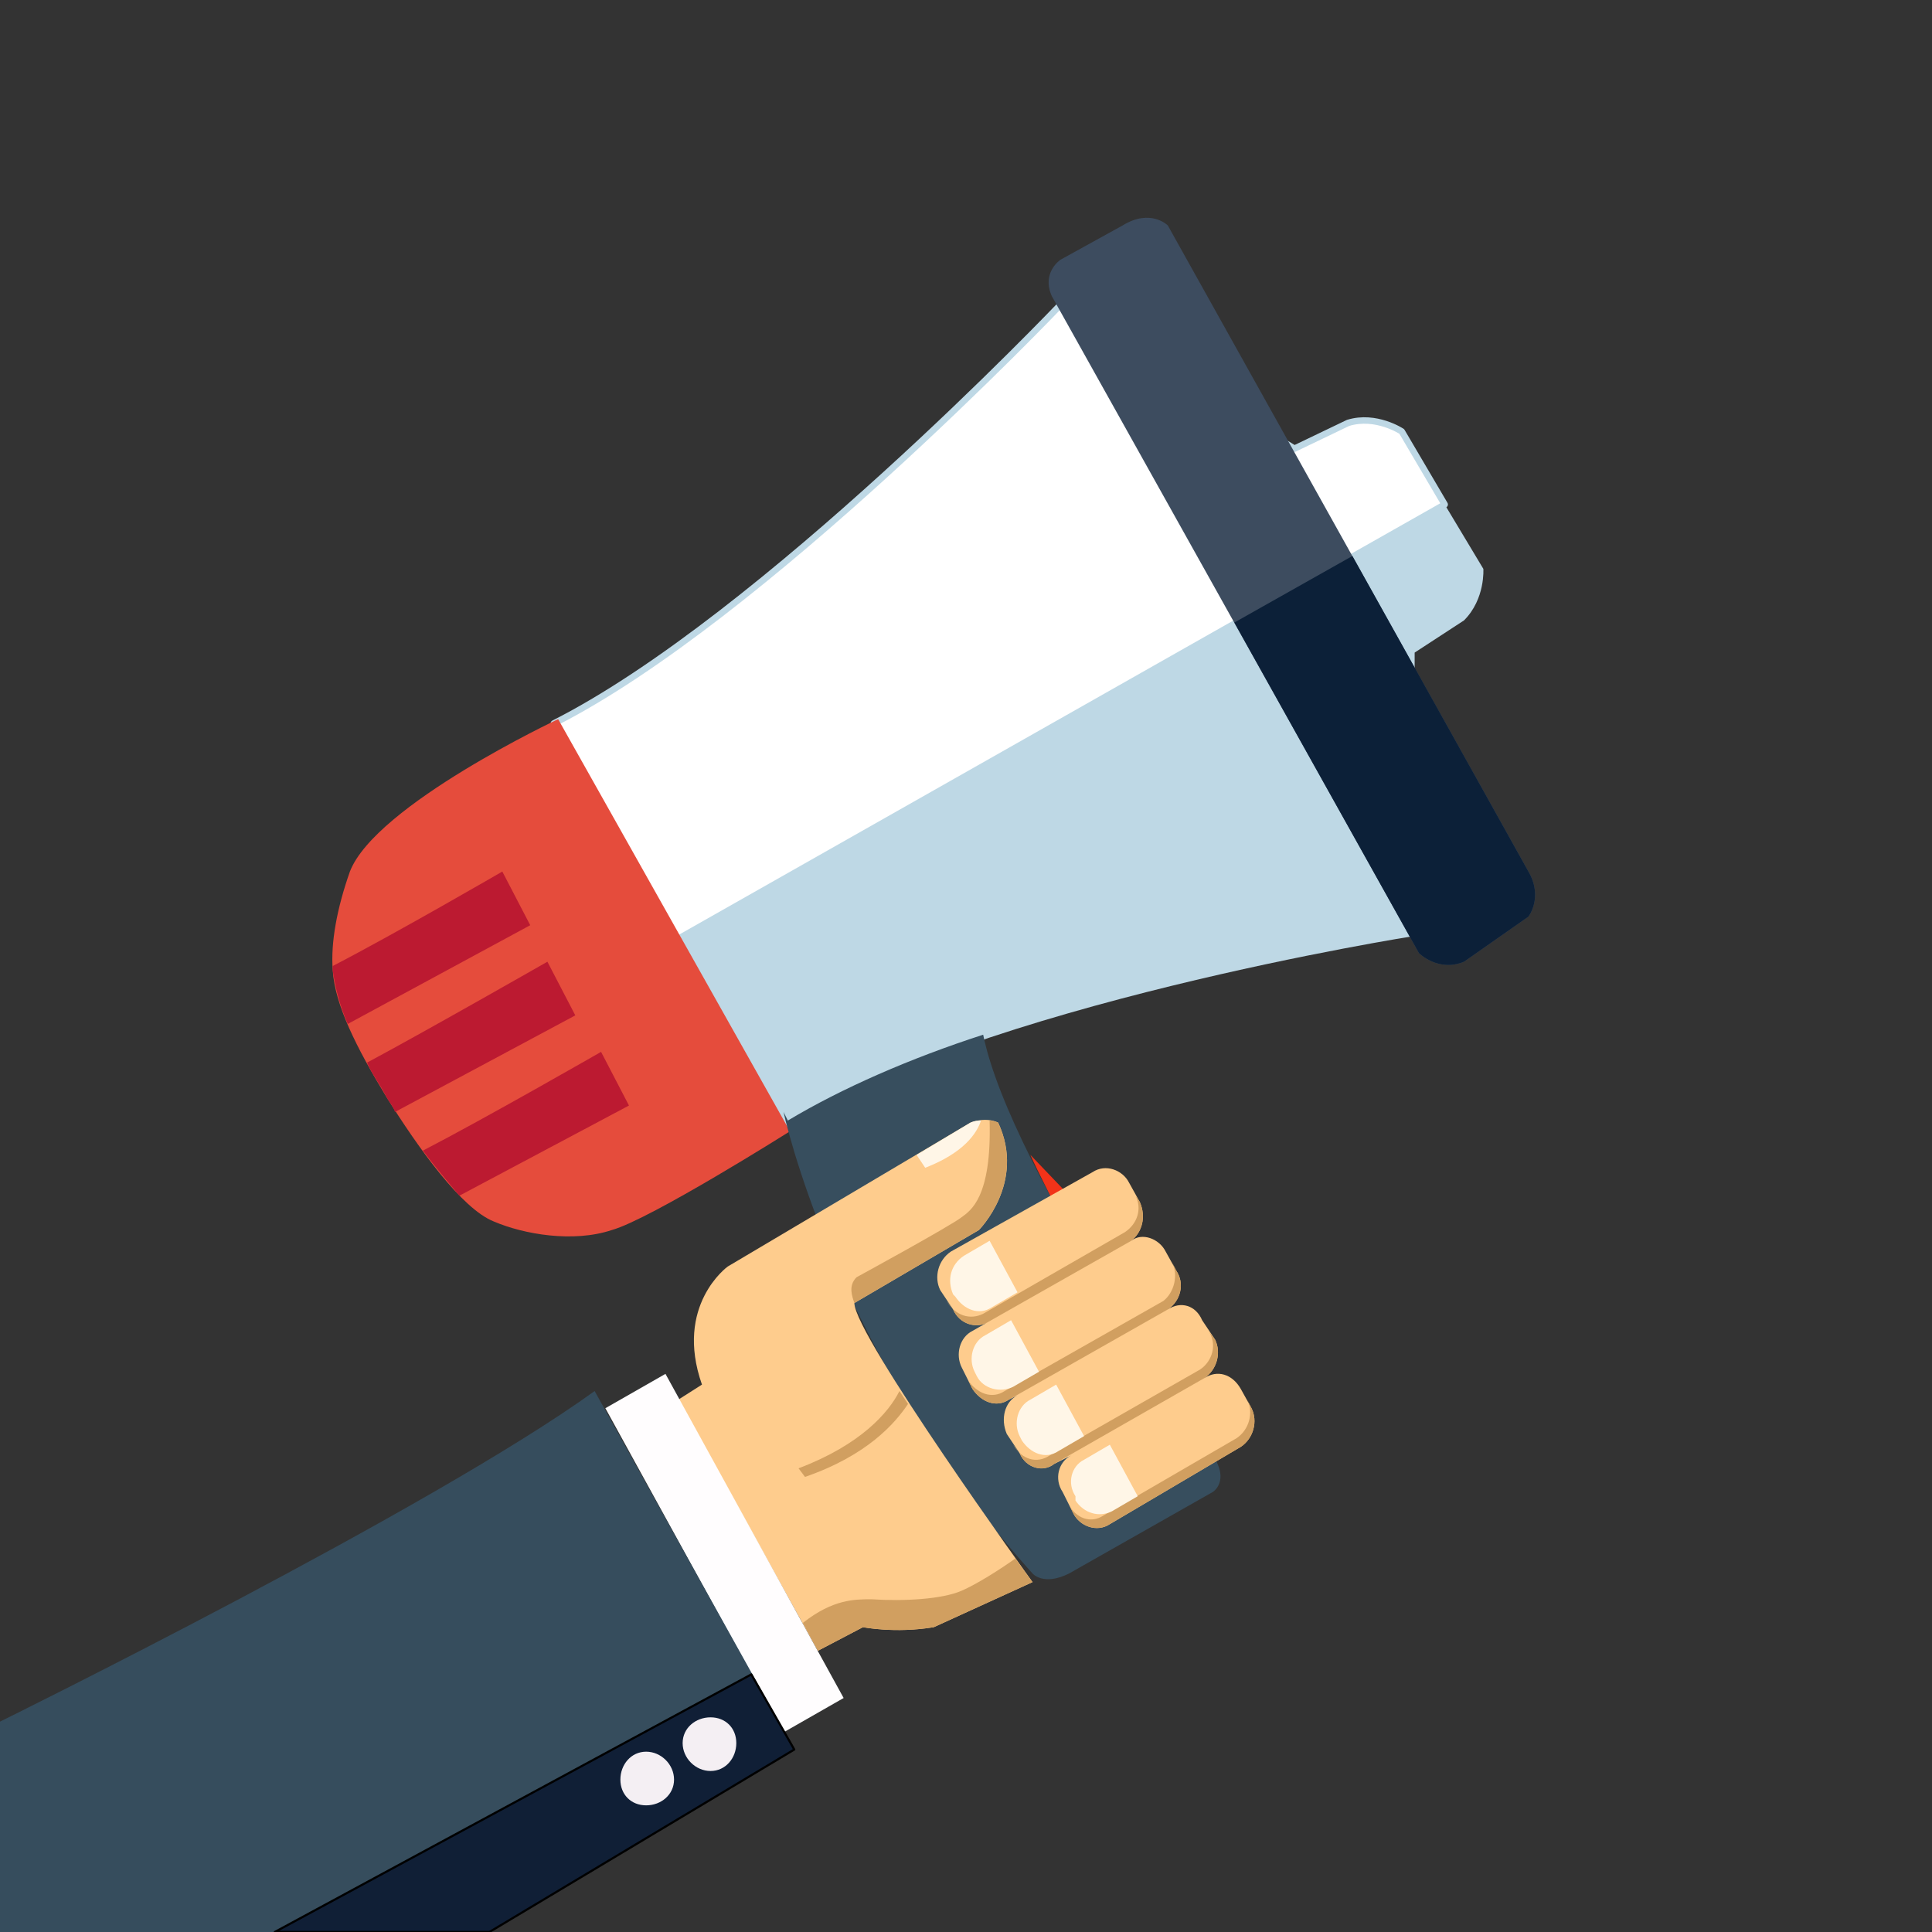 <?xml version="1.0" encoding="utf-8"?>
<!-- Generator: Adobe Illustrator 16.0.0, SVG Export Plug-In . SVG Version: 6.00 Build 0)  -->
<!DOCTYPE svg PUBLIC "-//W3C//DTD SVG 1.1//EN" "http://www.w3.org/Graphics/SVG/1.1/DTD/svg11.dtd">
<svg version="1.1" id="Capa_x5F_1" xmlns="http://www.w3.org/2000/svg" xmlns:xlink="http://www.w3.org/1999/xlink" x="0px" y="0px"
	 width="900px" height="900px" viewBox="0 0 900 900" enable-background="new 0 0 900 900" xml:space="preserve">
<rect x="0" y="0" width="900" height="900" fill="#333333" stroke="none"/>
<path fill-rule="evenodd" clip-rule="evenodd" fill="#FFFFFF" stroke="#BED8E5" stroke-width="3" stroke-linejoin="round" stroke-miterlimit="3" d="
	M258,337c97-49,236-195,236-195l109,67l25-12c13-4,25,4,25,4l20,34L313,439L258,337z"/>
<path fill-rule="evenodd" clip-rule="evenodd" fill="#BED8E5" d="M365,526c90-58,294-90,294-90V304l23-15c10-10,9-24,9-24l-18-30
	L313,439L365,526z"/>
<path fill-rule="evenodd" clip-rule="evenodd" fill="#3D4C5F" d="M523,105c13-8,21,0,21,0l168,301c7,12,0,21,0,21l-30,21
	c-12,5-21-4-21-4L490,138c-5-11,4-17,4-17L523,105z"/>
<path fill-rule="evenodd" clip-rule="evenodd" fill="#0C2038" d="M575,290l86,154c0,0,9,9,21,4l30-21c0,0,7-9,0-21l-82-147L575,290z
	"/>
<path fill-rule="evenodd" clip-rule="evenodd" fill="#E54C3C" d="M260,335l108,192c0,0-65,41-83,46c-18,6-41,2-55-4
	c-15-6-35-34-50-58c-14-23-24-43-25-59c-1-13,2-29,8-46C175,375,260,335,260,335z"/>
<path fill-rule="evenodd" clip-rule="evenodd" fill="#BC1A31" d="M214,557l79-42l-13-25c0,0-54,31-83,46C203,544,209,551,214,557z
	 M184,518l84-45l-13-25c0,0-56,32-84,47c2,5,6,10,9,16C181,513,183,515,184,518z M162,477l85-46l-13-25c0,0-50,29-79,44v2
	C156,459,158,468,162,477z"/>
<path fill-rule="evenodd" clip-rule="evenodd" fill="#F23319" d="M493,565l9-4l-22-23C484,547,489,556,493,565z"/>
<path fill-rule="evenodd" clip-rule="evenodd" fill="#374E5E" d="M365,518c4,18,32,122,116,215c0,0,5,6,17,0l67-38c0,0,8-5,0-17
	c0,0-94-132-107-196c-34,11-66,25-91,40L365,518z"/>
<path fill-rule="evenodd" clip-rule="evenodd" fill="#FECC8D" d="M526,551c-3-6-11-9-17-5l-66,37c-6,4-8,12-5,18l6,9c3,7,11,9,16,6
	l-7,4c-6,3-8,11-5,17l5,10c4,6,11,9,17,5l4-2c-6,3-8,11-5,18l6,9c3,7,11,9,16,5l8-4c-6,3-8,11-4,17l5,10c3,6,11,9,17,5l61-36
	c6-4,8-12,5-18l-5-9c-4-7-11-9-17-5c6-4,8-12,5-18l-6-9c-3-7-10-9-16-5c6-4,8-12,4-18l-5-9c-3-6-11-9-16-5c5-4,7-11,4-18L526,551z"
	/>
<path fill-rule="evenodd" clip-rule="evenodd" fill="#FECC8D" d="M339,590c0,0-25,18-12,55l-11,7l65,117l21-11c0,0,15,3,33,0l46-21
	c0,0-83-115-83-130l58-34c0,0,22-22,9-50c0,0-5-3-13,0L339,590z"/>
<polygon fill-rule="evenodd" clip-rule="evenodd" fill="#FFFDFE" points="365,807 393,791 310,640 282,656 "/>
<path fill-rule="evenodd" clip-rule="evenodd" fill="#D19F60" d="M372,684l3,4c29-10,42-25,48-34l-4-6C414,658,401,673,372,684z
	 M461,522c1,36-9,42-13,45c-5,4-49,28-49,28c-4,4-2,9-1,12l58-34c0,0,22-22,9-50C465,523,463,522,461,522z M381,769l21-11
	c0,0,15,3,33,0l46-21c0,0-3-4-8-11c-7,5-18,12-25,15c-9,4-27,5-42,4c-8,0-18,0-32,11L381,769z M498,701l2,4c3,6,11,9,17,5l61-36
	c6-4,8-12,5-18l-2-4c3,6,1,14-5,18l-62,36C508,710,501,707,498,701z M472,673l3,4c3,7,11,9,16,5l70-40c6-4,8-12,5-18l-3-4
	c4,6,2,14-4,18l-70,40C483,682,476,680,472,673z M451,643l2,4c4,6,11,9,17,5l74-42c6-4,8-12,4-18l-2-4c3,6,1,14-4,18l-74,42
	C462,652,455,649,451,643z M441,606l3,4c3,7,11,9,16,6l67-38c5-4,7-11,4-18l-2-3c3,6,1,13-5,17l-66,38C452,615,445,613,441,606z"/>
<path fill-rule="evenodd" clip-rule="evenodd" fill="#FFF6E7" d="M427,538c2,3,4,6,4,6c18-7,24-16,26-22c-1,0-3,0-5,1L427,538z
	 M517,673l-12,7c-6,3-8,11-4,17v2c4,6,11,8,17,5l12-7L517,673z M492,645l-12,7c-6,3-8,11-5,17l1,2c4,6,11,9,17,5l12-7L492,645z
	 M471,615l-12,7c-6,3-8,11-5,17l1,2c3,6,11,8,17,5l12-7L471,615z M461,578l-12,7c-6,4-8,11-5,18l1,1c4,6,11,9,17,5l12-7L461,578z"/>
<path fill-rule="evenodd" clip-rule="evenodd" fill="#364D5D" d="M0,802v98h229c13-11,141-85,141-85l-93-167C201,703,0,802,0,802z"
	/>
<polygon fill-rule="evenodd" clip-rule="evenodd" fill="#101F36" stroke="#000000" stroke-linejoin="round" stroke-miterlimit="3" points="
	128,900 228,900 370,815 350,780 "/>
<path fill-rule="evenodd" clip-rule="evenodd" fill="#F4EFF3" d="M318,812c0,7,6,13,13,13s12-6,12-13s-5-12-12-12S318,805,318,812z
	 M289,829c0,7,5,12,12,12s13-5,13-12s-6-13-13-13S289,822,289,829z"/>
</svg>
